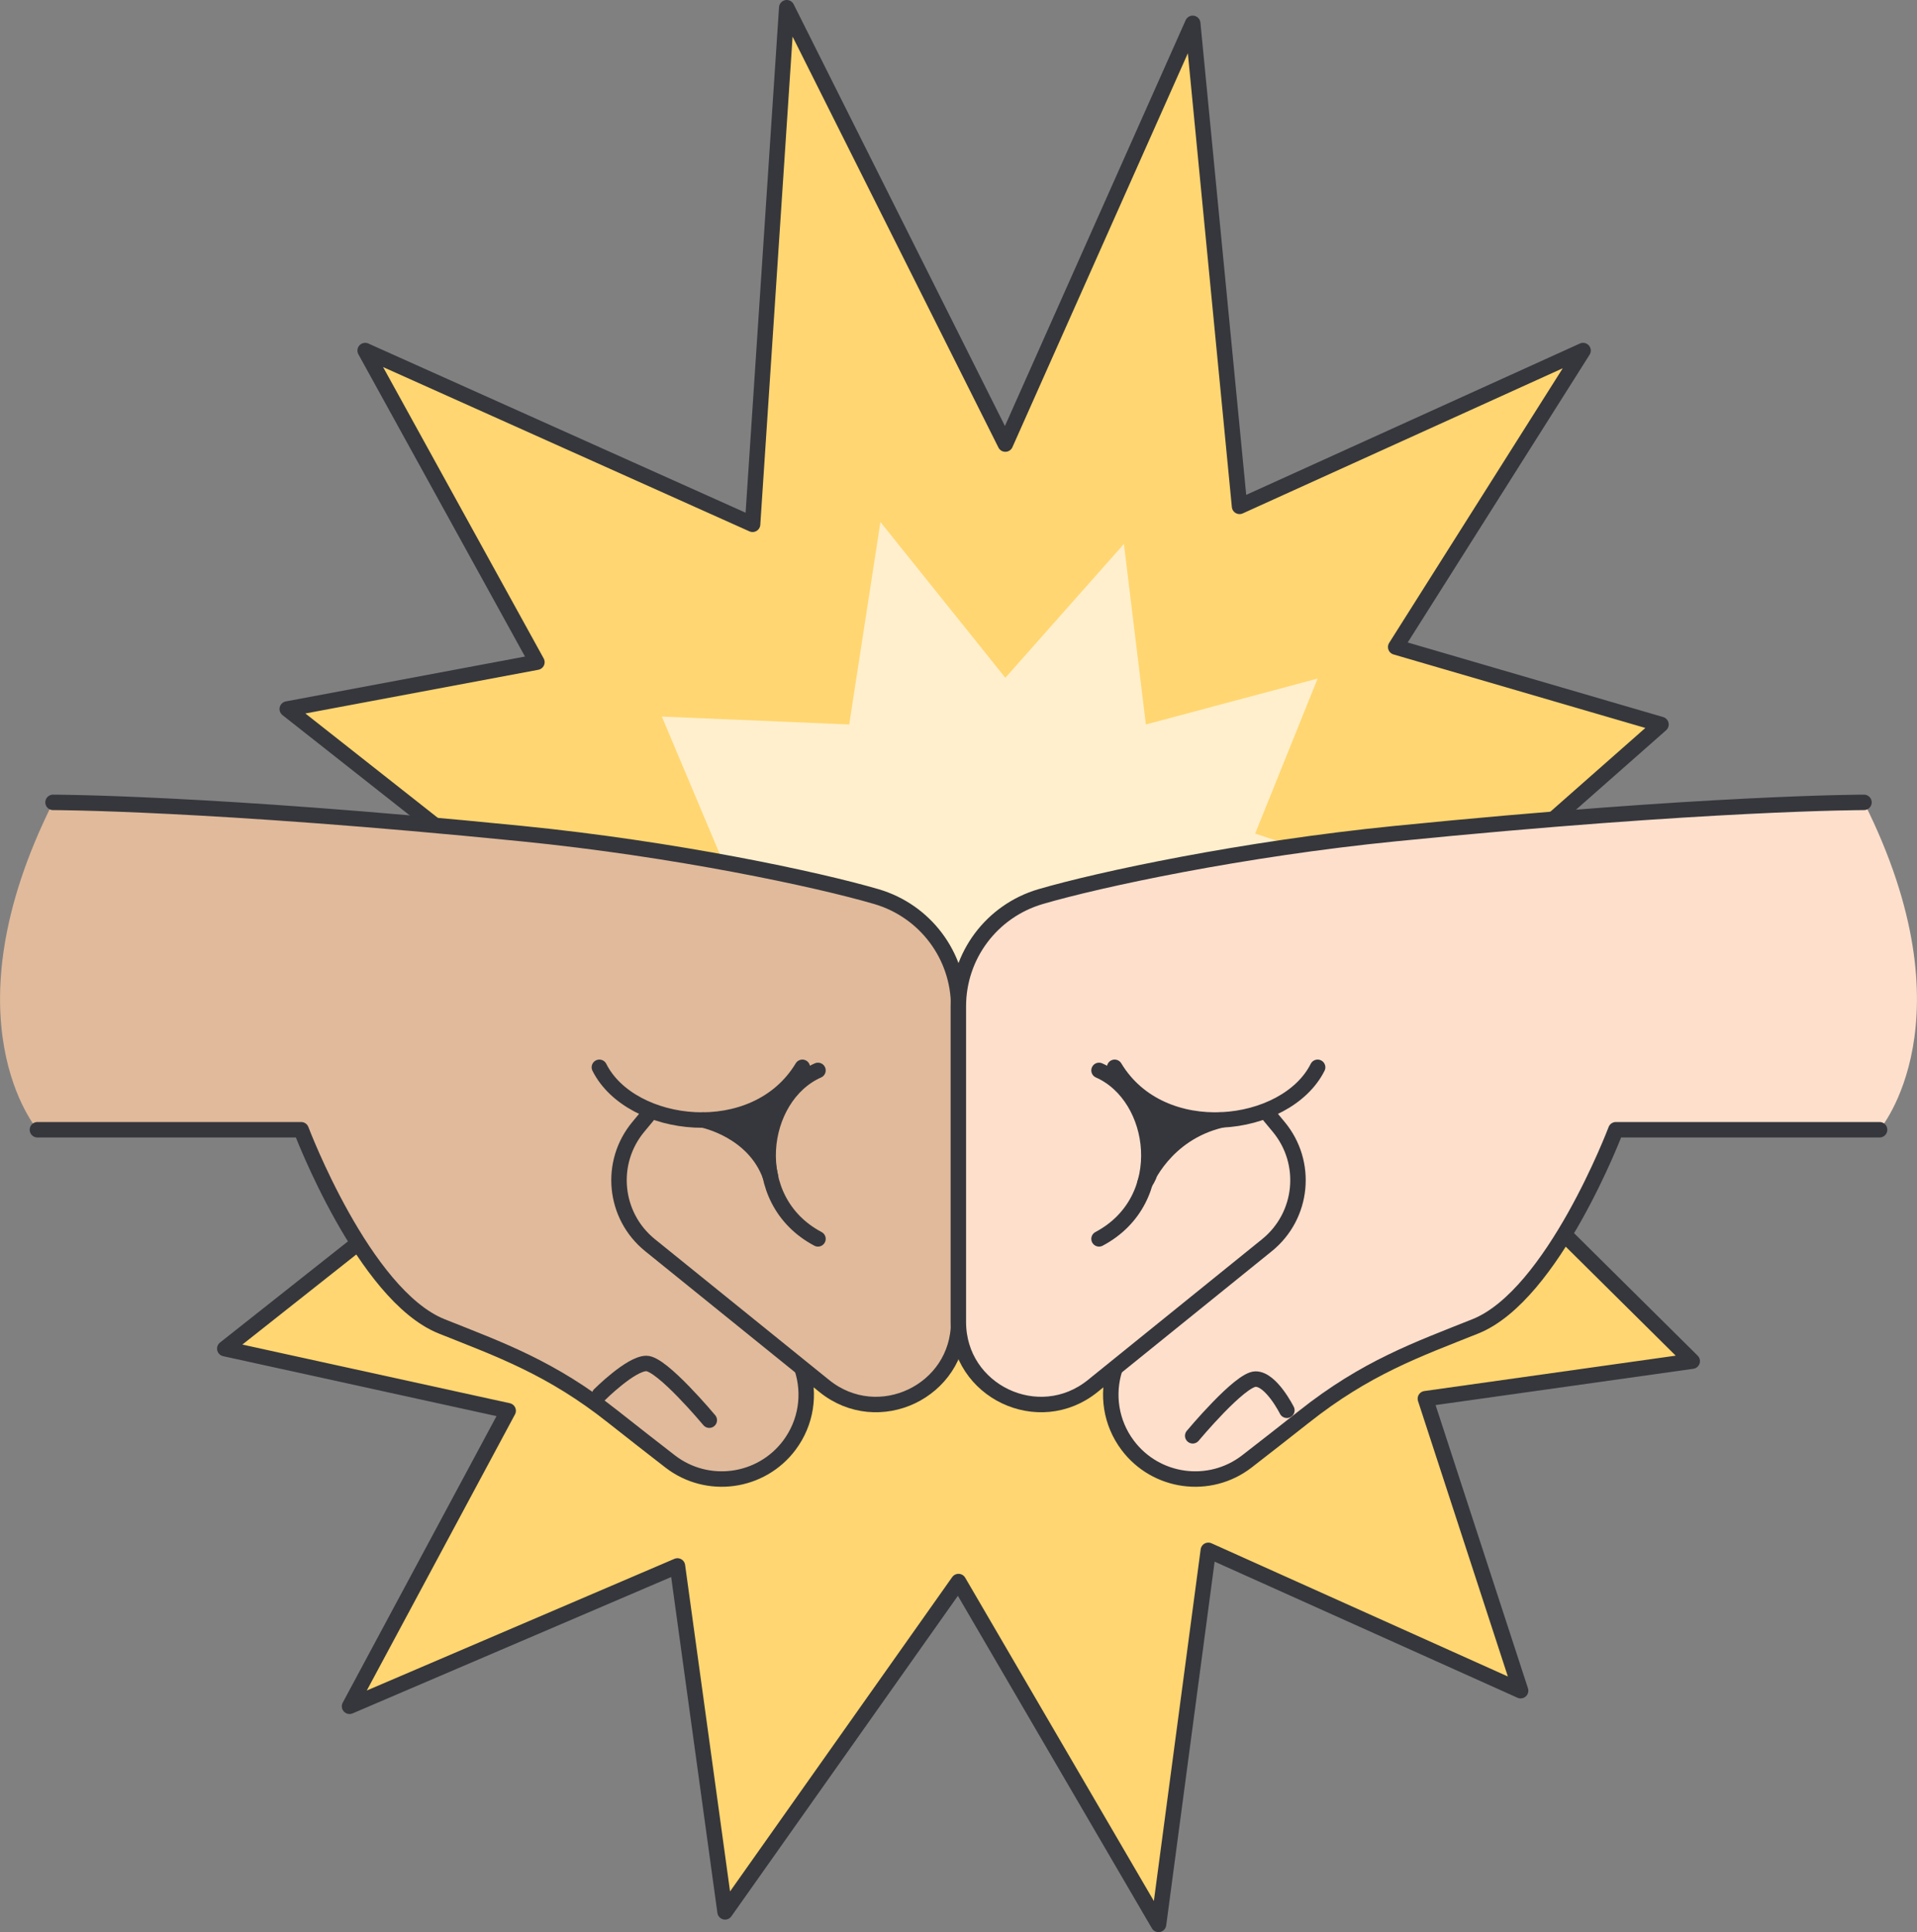 <svg width="124" height="125" viewBox="0 0 124 125" fill="none" xmlns="http://www.w3.org/2000/svg">
<rect x="0" y="0" width="124" height="125" fill="#808080" stroke="none"/>
<g clip-path="url(#clip0_18739_55058)">
<path d="M37.76 60.99L18.58 45.87L34.73 42.84L23.62 22.68L48.68 33.92L50.89 0.5L65.03 28.73L77.15 1.51L80.18 32.76L102.4 22.68L90.28 41.86L107.44 46.87L90.28 62" fill="#FFD671"/>
<path d="M37.76 60.99L18.58 45.87L34.73 42.84L23.62 22.68L48.68 33.92L50.89 0.5L65.03 28.73L77.15 1.51L80.18 32.76L102.4 22.68L90.28 41.86L107.44 46.87L90.28 62" stroke="#36373C" stroke-linecap="round" stroke-linejoin="round"/>
<path d="M48.87 71.07L36.75 57.959L46.85 55.95L42.81 46.359L54.93 46.87L56.95 33.77L65.03 43.849L72.7 35.19L74.12 46.87L85.23 43.9L81.19 53.929L93.31 57.959L76.76 71.07" fill="#FFEFCC"/>
<path d="M90.28 69.05L109.46 88.06L92.2 90.49L98.36 109.38L78.16 100.3L74.94 124.5L62 102.32L46.9 123.69L43.82 101.31L22.61 110.39L32.87 91.27L14.54 87.25L33.72 72.08" fill="#FFD671"/>
<path d="M90.28 69.05L109.46 88.06L92.2 90.49L98.36 109.38L78.16 100.3L74.94 124.5L62 102.32L46.9 123.69L43.82 101.31L22.61 110.39L32.87 91.27L14.54 87.25L33.72 72.08" stroke="#36373C" stroke-linecap="round" stroke-linejoin="round"/>
<path d="M47.83 84.13L50.12 85.98C52.4 87.82 52.82 91.14 51.06 93.49C49.23 95.93 45.76 96.4 43.35 94.54C42.21 93.66 40.94 92.67 39.68 91.67C35.64 88.46 32.32 87.3 28.57 85.8C23.52 83.78 19.48 73.08 19.48 73.08H2.42C2.42 73.08 -3.64 66.02 3.43 51.91C3.43 51.91 13.53 51.91 33.73 53.93C43.66 54.92 52.88 56.89 56.7 58.01C59.85 58.94 62.01 61.82 62.01 65.1V85.53C62.01 90.01 56.81 92.49 53.32 89.67L42.05 80.56C39.7 78.66 39.36 75.21 41.3 72.89L42.83 71.06" fill="#E0BA9B"/>
<path d="M38.77 69.05C40.79 73.08 48.87 74.09 51.9 69.05H38.77Z" fill="#E0BA9B"/>
<path d="M38.77 69.05C40.79 73.08 48.87 74.09 51.9 69.05" stroke="#36373C" stroke-linecap="round" stroke-linejoin="round"/>
<path d="M52.91 69.25C49.1 70.93 48.15 77.63 52.91 80.15V69.25Z" fill="#E0BA9B"/>
<path d="M52.91 69.25C49.1 70.93 48.15 77.63 52.91 80.15" stroke="#36373C" stroke-linecap="round" stroke-linejoin="round"/>
<path d="M2.42 73.09H19.48C19.48 73.09 23.52 83.79 28.57 85.81C32.32 87.31 35.64 88.47 39.68 91.68C40.95 92.68 42.21 93.67 43.35 94.55C45.76 96.41 49.23 95.94 51.06 93.5C52.16 92.03 52.41 90.19 51.89 88.56" stroke="#36373C" stroke-linecap="round" stroke-linejoin="round"/>
<path d="M3.43 51.91C3.43 51.91 13.53 51.91 33.73 53.93C43.66 54.92 52.88 56.89 56.7 58.01C59.85 58.94 62.01 61.82 62.01 65.1V85.53C62.01 90.01 56.81 92.49 53.32 89.67L42.05 80.56C39.7 78.66 39.36 75.21 41.3 72.89L41.88 72.19" stroke="#36373C" stroke-linecap="round" stroke-linejoin="round"/>
<path d="M76.17 84.13L73.88 85.98C71.6 87.82 71.18 91.14 72.94 93.49C74.77 95.93 78.24 96.4 80.65 94.54C81.79 93.66 83.06 92.67 84.32 91.67C88.36 88.46 91.68 87.3 95.43 85.8C100.48 83.78 104.52 73.08 104.52 73.08H121.58C121.58 73.08 127.64 66.02 120.57 51.91C120.57 51.91 110.47 51.91 90.27 53.93C80.34 54.92 71.12 56.89 67.3 58.01C64.15 58.94 61.99 61.82 61.99 65.1V85.53C61.99 90.01 67.19 92.49 70.68 89.67L81.95 80.56C84.3 78.66 84.64 75.21 82.7 72.89L81.17 71.06" fill="#FDDFCC"/>
<path d="M85.23 69.05C83.21 73.08 75.13 74.09 72.1 69.05H85.23Z" fill="#FDDFCC"/>
<path d="M85.23 69.05C83.21 73.08 75.13 74.09 72.1 69.05" stroke="#36373C" stroke-linecap="round" stroke-linejoin="round"/>
<path d="M71.09 69.25C74.9 70.93 75.85 77.63 71.09 80.15V69.25Z" fill="#FDDFCC"/>
<path d="M71.09 69.25C74.9 70.93 75.85 77.63 71.09 80.15" stroke="#36373C" stroke-linecap="round" stroke-linejoin="round"/>
<path d="M121.58 73.09H104.52C104.52 73.09 100.48 83.79 95.43 85.81C91.68 87.31 88.36 88.47 84.32 91.68C83.05 92.68 81.79 93.67 80.65 94.55C78.24 96.41 74.77 95.94 72.94 93.5C71.84 92.03 71.59 90.19 72.11 88.56" stroke="#36373C" stroke-linecap="round" stroke-linejoin="round"/>
<path d="M120.57 51.91C120.57 51.91 110.47 51.91 90.27 53.93C80.34 54.92 71.12 56.89 67.3 58.01C64.15 58.94 61.99 61.82 61.99 65.1V85.53C61.99 90.01 67.19 92.49 70.68 89.67L81.95 80.56C84.3 78.66 84.64 75.21 82.7 72.89L82.12 72.19" stroke="#36373C" stroke-linecap="round" stroke-linejoin="round"/>
<path d="M45.88 91.88C45.88 91.88 42.82 88.21 41.81 88.21C40.8 88.21 38.78 90.23 38.78 90.23" stroke="#36373C" stroke-linecap="round" stroke-linejoin="round"/>
<path d="M77.15 92.89C77.15 92.89 80.21 89.22 81.22 89.22C82.23 89.22 83.24 91.24 83.24 91.24" stroke="#36373C" stroke-linecap="round" stroke-linejoin="round"/>
<path d="M45.47 72.46C45.47 72.46 48.78 73.12 49.84 76.13C48.92 72.05 50.68 70.76 50.68 70.76C50.68 70.76 48.13 72.85 45.48 72.46H45.47Z" fill="#36373C" stroke="#36373C" stroke-linecap="round" stroke-linejoin="round"/>
<path d="M74.07 76.51C74.07 76.51 75.3 73.34 79 72.46C75.3 72.71 73.28 70.76 73.28 70.76C73.28 70.76 75.54 74.39 74.07 76.51Z" fill="#36373C" stroke="#36373C" stroke-linecap="round" stroke-linejoin="round"/>
</g>
<defs>
<clipPath id="clip0_18739_55058">
<rect width="124" height="125" fill="white"/>
</clipPath>
</defs>
</svg>

